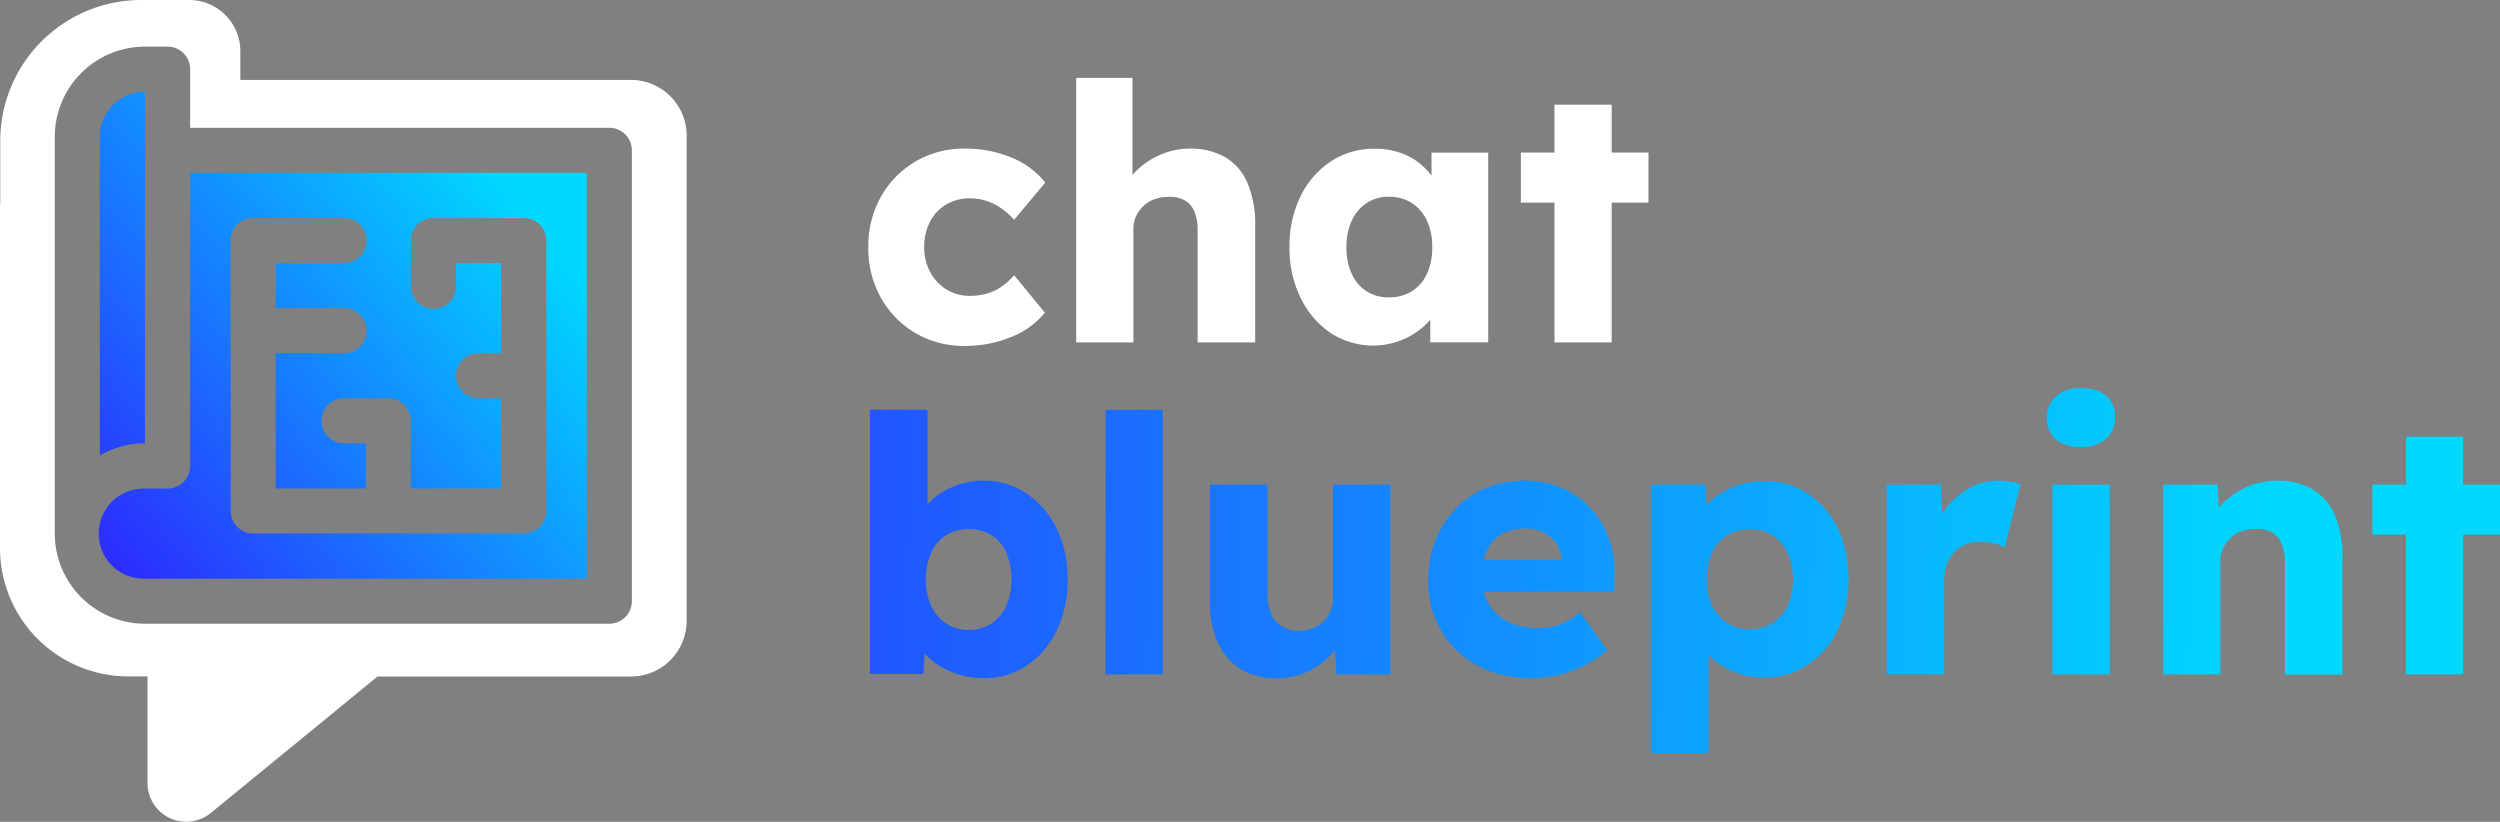 <svg xmlns="http://www.w3.org/2000/svg" xmlns:xlink="http://www.w3.org/1999/xlink" viewBox="0 0 933.51 306.88"><rect x="0" y="0" width="933.51" height="306.88" fill="#808080" stroke="none"/><defs><style>.cls-1{fill:#fff;}.cls-2{fill:url(#linear-gradient);}.cls-3{fill:url(#linear-gradient-2);}.cls-4{fill:url(#linear-gradient-3);}.cls-5{fill:url(#linear-gradient-4);}.cls-6{fill:url(#linear-gradient-5);}.cls-7{fill:url(#linear-gradient-6);}.cls-8{fill:url(#linear-gradient-7);}.cls-9{fill:url(#linear-gradient-8);}.cls-10{fill:url(#linear-gradient-9);}.cls-11{fill:url(#linear-gradient-10);}.cls-12{fill:url(#linear-gradient-11);}.cls-13{fill:url(#linear-gradient-12);}</style><linearGradient id="linear-gradient" x1="146.25" y1="197.97" x2="851.75" y2="215.37" gradientUnits="userSpaceOnUse"><stop offset="0" stop-color="#2c29ff"/><stop offset="1" stop-color="#00d8ff"/></linearGradient><linearGradient id="linear-gradient-2" x1="146.31" y1="195.59" x2="851.81" y2="212.99" xlink:href="#linear-gradient"/><linearGradient id="linear-gradient-3" x1="145.99" y1="208.44" x2="851.49" y2="225.83" xlink:href="#linear-gradient"/><linearGradient id="linear-gradient-4" x1="146.05" y1="205.84" x2="851.56" y2="223.24" xlink:href="#linear-gradient"/><linearGradient id="linear-gradient-5" x1="145.75" y1="218.26" x2="851.25" y2="235.65" xlink:href="#linear-gradient"/><linearGradient id="linear-gradient-6" x1="146.16" y1="201.36" x2="851.67" y2="218.75" xlink:href="#linear-gradient"/><linearGradient id="linear-gradient-7" x1="146.18" y1="200.82" x2="851.68" y2="218.22" xlink:href="#linear-gradient"/><linearGradient id="linear-gradient-8" x1="147.67" y1="140.39" x2="853.17" y2="157.79" xlink:href="#linear-gradient"/><linearGradient id="linear-gradient-9" x1="146.23" y1="198.8" x2="851.73" y2="216.2" xlink:href="#linear-gradient"/><linearGradient id="linear-gradient-10" x1="146.48" y1="188.63" x2="851.98" y2="206.03" xlink:href="#linear-gradient"/><linearGradient id="linear-gradient-11" x1="-11.82" y1="152" x2="148.37" y2="19.35" xlink:href="#linear-gradient"/><linearGradient id="linear-gradient-12" x1="46.24" y1="222.11" x2="206.43" y2="89.47" xlink:href="#linear-gradient"/></defs><g id="Layer_2" data-name="Layer 2"><g id="Layer_1-2" data-name="Layer 1"><path class="cls-1" d="M353.27,76.39a17,17,0,0,1,9-2.33,19.36,19.36,0,0,1,6.4,1.07,21.1,21.1,0,0,1,5.61,2.93,27.15,27.15,0,0,1,4.4,4l11.62-13.88a30.62,30.62,0,0,0-12.62-9.35,44.59,44.59,0,0,0-17.42-3.34,35.6,35.6,0,0,0-18.42,4.81,35.19,35.19,0,0,0-12.88,13.15,37.54,37.54,0,0,0-4.73,18.88,37.55,37.55,0,0,0,4.73,18.89,35.19,35.19,0,0,0,12.88,13.15,35.59,35.59,0,0,0,18.42,4.8,44.9,44.9,0,0,0,17.29-3.33,30.5,30.5,0,0,0,12.61-9.08l-11.48-14A24.19,24.19,0,0,1,374,107a18.65,18.65,0,0,1-5.41,2.6,22.41,22.41,0,0,1-6.4.87,16.27,16.27,0,0,1-8.81-2.41,16.88,16.88,0,0,1-6.08-6.54,19.34,19.34,0,0,1-2.2-9.21,20.3,20.3,0,0,1,2.14-9.47A15.91,15.91,0,0,1,353.27,76.39Z"/><path class="cls-1" d="M457.65,58.78a25.86,25.86,0,0,0-13.48-3.28A27,27,0,0,0,433,57.91a29,29,0,0,0-9.14,6.34c-.35.36-.68.73-1,1.1V29.08h-21v98.77h21.36V85.4a10.84,10.84,0,0,1,1-4.67,12.72,12.72,0,0,1,2.73-3.8,11.66,11.66,0,0,1,4.14-2.54,15.19,15.19,0,0,1,5.21-.87,11.39,11.39,0,0,1,6.07,1.27A8.54,8.54,0,0,1,446,79a18,18,0,0,1,1.2,7.07v41.78h21.49V84.34a39.77,39.77,0,0,0-2.8-15.82A20.36,20.36,0,0,0,457.65,58.78Z"/><path class="cls-1" d="M534.54,65.57A27.37,27.37,0,0,0,530.13,61,24.37,24.37,0,0,0,522.72,57a28.16,28.16,0,0,0-9.27-1.47A29.28,29.28,0,0,0,497,60.24a32.69,32.69,0,0,0-11.35,13,42.12,42.12,0,0,0-4.14,19.08,41.93,41.93,0,0,0,4.14,18.89,33.25,33.25,0,0,0,11.15,13.08,29,29,0,0,0,25,3.27,29.17,29.17,0,0,0,7.75-4,27,27,0,0,0,4.53-4.18v8.45h21.63V57H534.54Zm-7.35,43.19a15.63,15.63,0,0,1-8.54,2.27,14.59,14.59,0,0,1-13.88-8.74,22.85,22.85,0,0,1-2-10,22.84,22.84,0,0,1,2-9.94,15.71,15.71,0,0,1,5.54-6.54,14.77,14.77,0,0,1,8.34-2.34,15.33,15.33,0,0,1,8.54,2.34,15.58,15.58,0,0,1,5.61,6.54,23,23,0,0,1,2,9.94,23,23,0,0,1-2,10A15.09,15.09,0,0,1,527.19,108.76Z"/><polygon class="cls-1" points="615.55 56.97 601.81 56.97 601.81 39.09 580.45 39.09 580.45 56.97 567.9 56.97 567.9 75.66 580.45 75.66 580.45 127.85 601.81 127.85 601.81 75.66 615.55 75.66 615.55 56.97"/><path class="cls-2" d="M383.26,184.21a28.88,28.88,0,0,0-16.35-4.74,27.69,27.69,0,0,0-8.55,1.34,30,30,0,0,0-7.6,3.67,24.28,24.28,0,0,0-4.41,3.75V153H324.86v98.64h19.89l.55-7.57a23.54,23.54,0,0,0,5,4.23,31.92,31.92,0,0,0,17.15,4.94,28.06,28.06,0,0,0,16-4.74,32.39,32.39,0,0,0,11.14-13.08,43,43,0,0,0,4.07-19.15,42.35,42.35,0,0,0-4.13-19A32.83,32.83,0,0,0,383.26,184.21Zm-7.48,42a15.46,15.46,0,0,1-5.54,6.61,14.8,14.8,0,0,1-8.41,2.4,15.07,15.07,0,0,1-8.54-2.4,15.94,15.94,0,0,1-5.6-6.61,25.43,25.43,0,0,1,0-19.82,15.09,15.09,0,0,1,5.6-6.54,15.74,15.74,0,0,1,8.54-2.27,15.45,15.45,0,0,1,8.41,2.27,14.65,14.65,0,0,1,5.54,6.54,26.28,26.28,0,0,1,0,19.82Z"/><rect class="cls-3" x="412.82" y="153.04" width="21.36" height="98.77"/><path class="cls-4" d="M497.71,223.25a12.36,12.36,0,0,1-.93,4.87,12.2,12.2,0,0,1-2.6,3.87,11.7,11.7,0,0,1-4,2.61,13.78,13.78,0,0,1-5.14.93,11.8,11.8,0,0,1-6.41-1.67,10.21,10.21,0,0,1-4-4.74,18.3,18.3,0,0,1-1.33-7.34V180.94H451.8v43.78a36,36,0,0,0,3,15.35,22.26,22.26,0,0,0,8.54,9.81,25.12,25.12,0,0,0,13.42,3.4A26.8,26.8,0,0,0,487.83,251a27.85,27.85,0,0,0,8.95-6.28,24,24,0,0,0,1.68-2l.59,9.12H519.2V180.94H497.71Z"/><path class="cls-5" d="M593.82,189.62a32,32,0,0,0-10.75-7.48,34.28,34.28,0,0,0-13.68-2.67,37.35,37.35,0,0,0-14.48,2.74A33.07,33.07,0,0,0,543.5,190,35.55,35.55,0,0,0,536,201.76a40.6,40.6,0,0,0-2.67,15,36.35,36.35,0,0,0,4.81,18.75,34.24,34.24,0,0,0,13.48,12.95q8.67,4.74,20.42,4.74a43,43,0,0,0,9.68-1.13,45.39,45.39,0,0,0,9.54-3.41,40.13,40.13,0,0,0,8.81-5.87l-10-14.15a30.37,30.37,0,0,1-7.68,4.54,22.76,22.76,0,0,1-8.07,1.33,24.7,24.7,0,0,1-11.28-2.4,16.82,16.82,0,0,1-7.21-6.74A17.44,17.44,0,0,1,554.1,221h48.66l.13-5.74A37.31,37.31,0,0,0,600.76,201,32.77,32.77,0,0,0,593.82,189.62Zm-38.58,15.81a13.23,13.23,0,0,1,5.54-6,17.83,17.83,0,0,1,8.88-2.07,14.7,14.7,0,0,1,6.67,1.47,12.34,12.34,0,0,1,4.74,4.07,11.9,11.9,0,0,1,2.07,5.94V209H554A17.75,17.75,0,0,1,555.24,205.43Z"/><path class="cls-6" d="M675.1,184.34A28.4,28.4,0,0,0,659,179.6a31.3,31.3,0,0,0-11.68,2.21,26.69,26.69,0,0,0-9.14,5.8c-.33.34-.65.68-1,1l-.38-7.69H616.51V281.18H638V244.61a26.9,26.9,0,0,0,9.21,6.14A29.68,29.68,0,0,0,658.69,253,28.88,28.88,0,0,0,675,248.28a32.45,32.45,0,0,0,11.21-13,46.31,46.31,0,0,0,0-38A32.76,32.76,0,0,0,675.1,184.34Zm-7.6,41.85a15.63,15.63,0,0,1-5.61,6.47,15.1,15.1,0,0,1-8.41,2.34,15.33,15.33,0,0,1-8.54-2.34,15.63,15.63,0,0,1-5.61-6.47,22.55,22.55,0,0,1-2-9.88,23.12,23.12,0,0,1,2-9.88,15.17,15.17,0,0,1,5.61-6.54,15.71,15.71,0,0,1,8.54-2.27A15,15,0,0,1,662,200a15.86,15.86,0,0,1,5.54,6.54,25.23,25.23,0,0,1,0,19.69Z"/><path class="cls-7" d="M746.11,179.47a21.81,21.81,0,0,0-10.54,2.67,28.23,28.23,0,0,0-8.61,7.21,27.22,27.22,0,0,0-1.76,2.43l-.44-10.84H704.47v70.88H726V216.31a15.46,15.46,0,0,1,1-5.74,13.82,13.82,0,0,1,2.74-4.4A11.22,11.22,0,0,1,734,203.3a14.69,14.69,0,0,1,5.47-1,21.72,21.72,0,0,1,5.14.6,13.38,13.38,0,0,1,3.94,1.53l5.87-23.62a36.62,36.62,0,0,0-3.81-.94A23.3,23.3,0,0,0,746.11,179.47Z"/><rect class="cls-8" x="766.4" y="180.94" width="21.36" height="70.88"/><path class="cls-9" d="M786.42,147.77q-3.33-2.86-9.34-2.87T767.73,148a10.06,10.06,0,0,0-3.47,7.88q0,5.34,3.41,8.2t9.41,2.87q5.86,0,9.27-3.07a10.26,10.26,0,0,0,3.41-8A10.08,10.08,0,0,0,786.42,147.77Z"/><path class="cls-10" d="M863.57,182.74a25.86,25.86,0,0,0-13.48-3.27,27,27,0,0,0-11.21,2.4,29.53,29.53,0,0,0-9.15,6.34c-.45.47-.86.95-1.26,1.43l-.41-8.7H807.78v70.88h21.35V209.37a11,11,0,0,1,1-4.67,12.92,12.92,0,0,1,2.74-3.81,11.55,11.55,0,0,1,4.14-2.53,15.13,15.13,0,0,1,5.2-.87,11.23,11.23,0,0,1,6.08,1.27A8.52,8.52,0,0,1,852,203a18.09,18.09,0,0,1,1.2,7.08v41.78h21.49V208.3a39.68,39.68,0,0,0-2.81-15.81A20.32,20.32,0,0,0,863.57,182.74Z"/><polygon class="cls-11" points="933.51 180.94 919.76 180.94 919.76 163.05 898.4 163.05 898.4 180.94 885.86 180.94 885.86 199.63 898.4 199.63 898.4 251.81 919.76 251.81 919.76 199.63 933.51 199.63 933.51 180.94"/><path class="cls-1" d="M235.6,29.84H209.85c-.44,0-.88,0-1.32,0H89.74V19.09A19.09,19.09,0,0,0,70.65,0H52.76A52.67,52.67,0,0,0,.09,52.66V74.78c0,1-.09,1.92-.09,2.88v127a47.91,47.91,0,0,0,47.91,47.91h7.17v39.78a14.46,14.46,0,0,0,23.66,11.19l44-36,18.2-14.93H235.6a20.79,20.79,0,0,0,20.79-20.79V50.63A20.79,20.79,0,0,0,235.6,29.84Zm.34,194.65a8.41,8.41,0,0,1-8.42,8.41H54.12a33.7,33.7,0,0,1-33.67-33.67V51.08A33.71,33.71,0,0,1,54.12,17.41h8.42A8.42,8.42,0,0,1,71,25.83V47.72H227.52a8.41,8.41,0,0,1,8.42,8.41Z"/><path class="cls-12" d="M54.12,34.25A16.85,16.85,0,0,0,37.28,51.08v119a33.53,33.53,0,0,1,16.84-4.53Z"/><path class="cls-13" d="M71,174a8.42,8.42,0,0,1-8.41,8.42H54.12a16.84,16.84,0,1,0,0,33.67h165V64.55H71ZM86.1,89.8a8.41,8.41,0,0,1,8.42-8.41h33.67a8.42,8.42,0,1,1,0,16.83H102.94v16.84h25.25a8.42,8.42,0,1,1,0,16.83H102.94V182.4h33.67V165.56h-8.42a8.42,8.42,0,0,1,0-16.83H145a8.42,8.42,0,0,1,8.42,8.42V182.4h33.67V148.73H178.7a8.42,8.42,0,1,1,0-16.84h8.42V98.22H170.28v8.42a8.42,8.42,0,1,1-16.83,0V89.8a8.4,8.4,0,0,1,8.41-8.41h33.67A8.41,8.41,0,0,1,204,89.8v101a8.42,8.42,0,0,1-8.42,8.41h-101a8.42,8.42,0,0,1-8.42-8.41Z"/></g></g></svg>